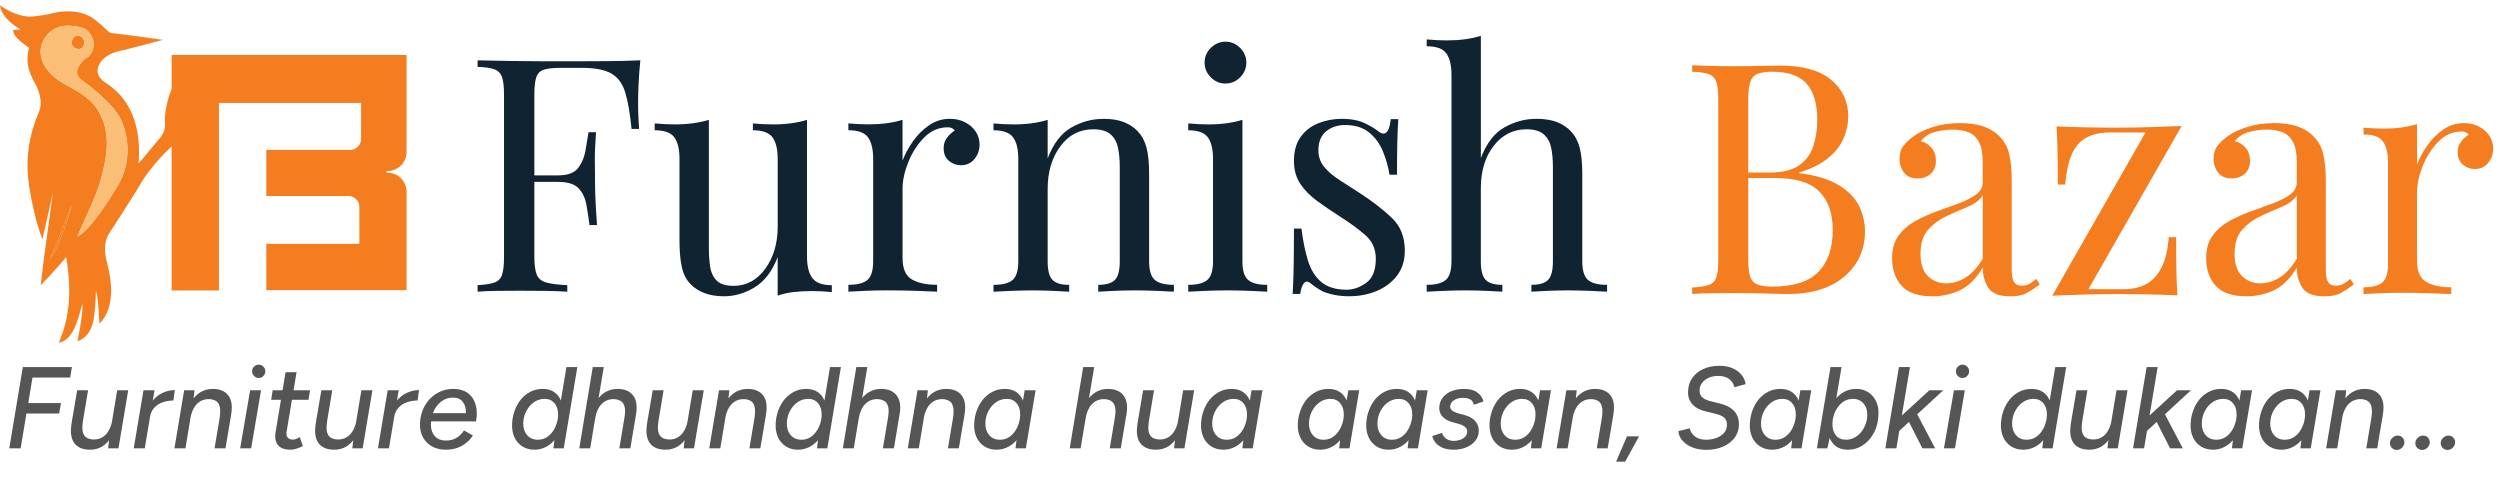 <svg width="237" height="46" viewBox="0 0 237 46" fill="none" xmlns="http://www.w3.org/2000/svg">
<g clip-path="url(#clip0_1255_91658)">
<path d="M60.706 5.718C60.624 6.504 60.568 7.262 60.536 7.995C60.505 8.728 60.49 9.292 60.49 9.683C60.49 10.179 60.5 10.643 60.521 11.076C60.541 11.51 60.561 11.893 60.583 12.223H59.872C59.727 10.777 59.532 9.636 59.284 8.799C59.037 7.963 58.605 7.359 57.986 6.988C57.368 6.615 56.41 6.431 55.111 6.431H53.163C52.461 6.431 51.931 6.487 51.569 6.602C51.208 6.715 50.966 6.954 50.843 7.315C50.719 7.677 50.657 8.239 50.657 9.002V24.37C50.657 25.113 50.735 25.672 50.888 26.043C51.044 26.415 51.346 26.663 51.801 26.786C52.254 26.911 52.914 26.993 53.779 27.035V27.655C53.244 27.614 52.563 27.589 51.738 27.577C50.914 27.567 50.079 27.561 49.234 27.561C48.389 27.561 47.678 27.567 46.977 27.577C46.276 27.587 45.71 27.614 45.277 27.655V27.035C45.977 26.993 46.509 26.911 46.869 26.786C47.229 26.663 47.472 26.414 47.595 26.043C47.719 25.67 47.781 25.113 47.781 24.37V9.002C47.781 8.239 47.719 7.675 47.595 7.315C47.472 6.954 47.229 6.705 46.869 6.571C46.507 6.438 45.977 6.36 45.277 6.339V5.72C46.288 5.74 47.369 5.762 48.523 5.781C49.677 5.801 50.765 5.811 51.786 5.811H54.244C55.192 5.811 56.27 5.806 57.474 5.796C58.681 5.786 59.757 5.76 60.705 5.718H60.706ZM55.913 16.625V17.244H49.729V16.625H55.913ZM56.501 12.534C56.418 13.711 56.383 14.61 56.393 15.229C56.403 15.849 56.408 16.418 56.408 16.934C56.408 17.451 56.418 18.018 56.439 18.639C56.459 19.259 56.511 20.158 56.594 21.334H55.883C55.8 20.674 55.702 20.029 55.589 19.398C55.476 18.768 55.227 18.252 54.847 17.849C54.465 17.446 53.822 17.244 52.914 17.244V16.625C53.822 16.625 54.455 16.387 54.815 15.912C55.175 15.438 55.406 14.879 55.511 14.239C55.614 13.599 55.707 13.03 55.79 12.534H56.501Z" fill="#102330"/>
<path d="M76.505 11.357V24.309C76.505 25.239 76.676 25.926 77.016 26.369C77.355 26.815 77.969 27.037 78.856 27.037V27.687C78.217 27.626 77.577 27.594 76.938 27.594C76.34 27.594 75.767 27.626 75.223 27.687C74.676 27.749 74.177 27.863 73.723 28.027V24.37C73.207 25.713 72.481 26.669 71.543 27.236C70.606 27.803 69.641 28.088 68.652 28.088C67.931 28.088 67.302 27.985 66.767 27.778C66.231 27.572 65.788 27.282 65.437 26.911C65.045 26.498 64.776 25.962 64.633 25.299C64.489 24.639 64.417 23.823 64.417 22.851V15.075C64.417 14.146 64.251 13.459 63.922 13.015C63.592 12.571 62.974 12.35 62.066 12.35V11.699C62.725 11.762 63.364 11.793 63.984 11.793C64.604 11.793 65.153 11.757 65.701 11.684C66.246 11.611 66.746 11.503 67.201 11.359V23.535C67.201 24.177 67.242 24.765 67.324 25.301C67.407 25.838 67.613 26.273 67.943 26.602C68.272 26.932 68.808 27.098 69.551 27.098C70.768 27.098 71.766 26.556 72.55 25.472C73.334 24.387 73.725 23.061 73.725 21.49V15.077C73.725 14.148 73.559 13.46 73.229 13.017C72.9 12.573 72.282 12.351 71.374 12.351V11.701C72.033 11.764 72.672 11.794 73.292 11.794C73.912 11.794 74.461 11.759 75.008 11.686C75.554 11.613 76.054 11.505 76.509 11.361L76.505 11.357Z" fill="#102330"/>
<path d="M90.048 11.264C90.604 11.264 91.094 11.378 91.516 11.605C91.939 11.832 92.268 12.126 92.506 12.487C92.743 12.849 92.861 13.257 92.861 13.711C92.861 14.227 92.701 14.683 92.381 15.074C92.062 15.466 91.634 15.663 91.097 15.663C90.665 15.663 90.283 15.524 89.953 15.245C89.624 14.965 89.458 14.568 89.458 14.051C89.458 13.658 89.566 13.323 89.783 13.044C89.999 12.764 90.242 12.543 90.509 12.377C90.365 12.17 90.148 12.067 89.86 12.067C88.995 12.067 88.242 12.392 87.603 13.042C86.964 13.692 86.464 14.473 86.103 15.38C85.741 16.289 85.562 17.126 85.562 17.889V24.458C85.562 25.471 85.856 26.146 86.442 26.488C87.03 26.828 87.829 26.999 88.838 26.999V27.65C88.363 27.629 87.694 27.604 86.828 27.572C85.963 27.541 85.045 27.526 84.075 27.526C83.374 27.526 82.678 27.541 81.989 27.572C81.298 27.602 80.777 27.629 80.427 27.65V26.999C81.272 26.999 81.875 26.845 82.235 26.536C82.595 26.226 82.776 25.638 82.776 24.77V15.072C82.776 14.143 82.61 13.455 82.281 13.012C81.951 12.568 81.333 12.346 80.426 12.346V11.696C81.085 11.759 81.723 11.789 82.343 11.789C82.963 11.789 83.513 11.754 84.06 11.681C84.606 11.608 85.106 11.5 85.56 11.356V15.229C85.787 14.63 86.111 14.026 86.534 13.418C86.956 12.808 87.466 12.297 88.064 11.884C88.662 11.471 89.321 11.264 90.043 11.264H90.048Z" fill="#102330"/>
<path d="M104.578 11.264C105.362 11.264 106.016 11.368 106.541 11.574C107.067 11.781 107.504 12.07 107.856 12.443C108.248 12.856 108.526 13.372 108.69 13.992C108.854 14.611 108.937 15.448 108.937 16.501V24.773C108.937 25.642 109.118 26.229 109.478 26.539C109.837 26.849 110.441 27.003 111.285 27.003V27.653C110.934 27.633 110.398 27.607 109.677 27.575C108.956 27.545 108.254 27.529 107.575 27.529C106.896 27.529 106.23 27.545 105.581 27.575C104.933 27.605 104.443 27.633 104.113 27.653V27.003C104.855 27.003 105.38 26.849 105.69 26.539C105.999 26.229 106.153 25.642 106.153 24.773V15.819C106.153 15.179 106.1 14.589 105.997 14.053C105.894 13.516 105.663 13.081 105.301 12.753C104.939 12.422 104.389 12.257 103.647 12.257C102.349 12.257 101.302 12.798 100.509 13.883C99.715 14.967 99.318 16.305 99.318 17.896V24.775C99.318 25.643 99.474 26.231 99.781 26.541C100.09 26.851 100.616 27.005 101.358 27.005V27.655C101.028 27.634 100.538 27.609 99.889 27.577C99.24 27.546 98.575 27.531 97.896 27.531C97.216 27.531 96.513 27.546 95.794 27.577C95.072 27.607 94.537 27.634 94.185 27.655V27.005C95.03 27.005 95.633 26.851 95.993 26.541C96.353 26.231 96.534 25.643 96.534 24.775V15.077C96.534 14.148 96.368 13.46 96.039 13.017C95.709 12.573 95.091 12.351 94.184 12.351V11.701C94.843 11.764 95.481 11.794 96.101 11.794C96.721 11.794 97.27 11.759 97.818 11.686C98.364 11.613 98.864 11.505 99.318 11.361V15.018C99.854 13.614 100.601 12.637 101.56 12.091C102.518 11.544 103.524 11.27 104.574 11.27L104.578 11.264Z" fill="#102330"/>
<path d="M117.781 11.357V24.773C117.781 25.642 117.962 26.229 118.321 26.539C118.681 26.849 119.285 27.003 120.131 27.003V27.653C119.78 27.633 119.249 27.607 118.538 27.575C117.826 27.545 117.11 27.529 116.389 27.529C115.667 27.529 114.976 27.545 114.255 27.575C113.533 27.605 112.998 27.633 112.646 27.653V27.003C113.491 27.003 114.094 26.849 114.454 26.539C114.814 26.229 114.995 25.642 114.995 24.773V15.075C114.995 14.146 114.829 13.459 114.5 13.015C114.17 12.571 113.552 12.35 112.645 12.35V11.7C113.303 11.762 113.942 11.793 114.562 11.793C115.182 11.793 115.731 11.757 116.279 11.684C116.825 11.611 117.325 11.503 117.779 11.359L117.781 11.357ZM116.174 3.952C116.71 3.952 117.174 4.149 117.565 4.541C117.957 4.934 118.153 5.4 118.153 5.935C118.153 6.47 117.957 6.937 117.565 7.33C117.173 7.723 116.71 7.919 116.174 7.919C115.638 7.919 115.174 7.723 114.784 7.33C114.392 6.937 114.196 6.473 114.196 5.935C114.196 5.396 114.392 4.934 114.784 4.541C115.176 4.15 115.638 3.952 116.174 3.952Z" fill="#102330"/>
<path d="M127.242 11.264C128.066 11.264 128.767 11.4 129.345 11.667C129.921 11.937 130.344 12.184 130.612 12.411C131.292 12.968 131.704 12.597 131.849 11.295H132.56C132.518 11.874 132.488 12.56 132.468 13.355C132.447 14.151 132.437 15.219 132.437 16.562H131.726C131.602 15.798 131.391 15.053 131.092 14.331C130.793 13.607 130.356 13.013 129.778 12.549C129.2 12.085 128.448 11.852 127.52 11.852C126.799 11.852 126.196 12.053 125.711 12.456C125.226 12.859 124.984 13.454 124.984 14.237C124.984 14.857 125.17 15.389 125.54 15.832C125.912 16.277 126.395 16.689 126.993 17.072C127.591 17.454 128.24 17.872 128.941 18.326C130.116 19.091 131.116 19.865 131.94 20.649C132.765 21.434 133.177 22.467 133.177 23.747C133.177 24.697 132.93 25.493 132.435 26.133C131.94 26.773 131.297 27.259 130.503 27.589C129.708 27.919 128.838 28.085 127.89 28.085C127.438 28.085 127.01 28.047 126.608 27.976C126.206 27.904 125.819 27.795 125.449 27.651C125.243 27.548 125.032 27.424 124.815 27.279C124.599 27.135 124.388 26.979 124.182 26.815C123.976 26.649 123.79 26.656 123.626 26.83C123.46 27.006 123.337 27.352 123.254 27.868H122.543C122.584 27.208 122.616 26.402 122.636 25.452C122.656 24.502 122.666 23.243 122.666 21.672H123.378C123.521 22.828 123.727 23.84 123.996 24.707C124.265 25.576 124.687 26.251 125.263 26.737C125.841 27.223 126.644 27.465 127.674 27.465C128.293 27.465 128.906 27.248 129.514 26.815C130.122 26.381 130.427 25.616 130.427 24.523C130.427 23.613 130.097 22.87 129.436 22.291C128.776 21.714 127.941 21.104 126.932 20.464C126.191 19.989 125.495 19.515 124.846 19.039C124.197 18.565 123.672 18.026 123.269 17.427C122.867 16.828 122.666 16.107 122.666 15.258C122.666 14.329 122.878 13.57 123.3 12.981C123.722 12.392 124.285 11.959 124.986 11.681C125.686 11.402 126.439 11.263 127.243 11.263L127.242 11.264Z" fill="#102330"/>
<path d="M140.385 3.395V14.982C140.92 13.579 141.669 12.607 142.627 12.07C143.585 11.534 144.59 11.264 145.641 11.264C146.425 11.264 147.079 11.368 147.604 11.574C148.13 11.781 148.567 12.07 148.917 12.443C149.309 12.856 149.588 13.372 149.753 13.992C149.917 14.611 150 15.448 150 16.501V24.773C150 25.642 150.181 26.229 150.541 26.539C150.901 26.849 151.504 27.003 152.35 27.003V27.653C151.999 27.633 151.465 27.607 150.742 27.575C150.02 27.545 149.319 27.529 148.64 27.529C147.961 27.529 147.295 27.545 146.644 27.575C145.996 27.605 145.506 27.633 145.176 27.653V27.003C145.918 27.003 146.443 26.849 146.753 26.539C147.062 26.229 147.216 25.642 147.216 24.773V15.819C147.216 15.179 147.165 14.589 147.062 14.053C146.959 13.516 146.727 13.081 146.367 12.752C146.006 12.422 145.453 12.257 144.712 12.257C143.455 12.257 142.417 12.778 141.604 13.821C140.79 14.864 140.383 16.213 140.383 17.864V24.773C140.383 25.642 140.537 26.229 140.848 26.539C141.157 26.849 141.682 27.003 142.424 27.003V27.653C142.094 27.633 141.604 27.607 140.956 27.575C140.305 27.545 139.641 27.529 138.96 27.529C138.279 27.529 137.58 27.545 136.858 27.575C136.137 27.605 135.601 27.633 135.25 27.653V27.003C136.095 27.003 136.698 26.849 137.06 26.539C137.419 26.229 137.6 25.642 137.6 24.773V7.113C137.6 6.184 137.436 5.496 137.105 5.053C136.776 4.609 136.157 4.387 135.25 4.387V3.737C135.909 3.8 136.548 3.83 137.166 3.83C137.784 3.83 138.337 3.795 138.883 3.722C139.428 3.649 139.928 3.541 140.381 3.397L140.385 3.395Z" fill="#102330"/>
<path d="M160.416 6.187C160.843 6.207 161.404 6.228 162.097 6.248C162.79 6.268 163.472 6.278 164.145 6.278C165.103 6.278 166.02 6.268 166.895 6.248C167.772 6.228 168.394 6.217 168.761 6.217C170.901 6.217 172.51 6.668 173.591 7.565C174.671 8.464 175.211 9.617 175.211 11.026C175.211 11.74 175.063 12.439 174.767 13.123C174.471 13.807 173.981 14.43 173.299 14.992C172.616 15.555 171.704 16.008 170.563 16.355V16.416C172.173 16.621 173.431 17.004 174.338 17.566C175.245 18.128 175.882 18.787 176.249 19.542C176.615 20.297 176.8 21.094 176.8 21.93C176.8 23.666 176.152 25.091 174.858 26.204C173.564 27.316 171.765 27.873 169.463 27.873C169.014 27.873 168.342 27.858 167.446 27.827C166.549 27.797 165.469 27.782 164.205 27.782C163.492 27.782 162.788 27.787 162.095 27.797C161.402 27.807 160.842 27.832 160.414 27.873V27.26C161.107 27.22 161.632 27.138 161.989 27.015C162.345 26.893 162.585 26.647 162.707 26.28C162.83 25.913 162.891 25.361 162.891 24.626V9.433C162.891 8.677 162.83 8.12 162.707 7.763C162.585 7.406 162.345 7.161 161.989 7.028C161.632 6.896 161.107 6.82 160.414 6.8V6.187H160.416ZM167.999 6.798C167.061 6.798 166.449 6.971 166.164 7.318C165.878 7.665 165.736 8.369 165.736 9.433V24.626C165.736 25.689 165.883 26.378 166.181 26.693C166.475 27.01 167.091 27.169 168.029 27.169C170.026 27.169 171.477 26.705 172.385 25.775C173.29 24.846 173.745 23.524 173.745 21.809C173.745 20.236 173.322 19.02 172.476 18.163C171.629 17.305 170.239 16.877 168.303 16.877H165.153V16.357H167.782C168.985 16.357 169.911 16.127 170.565 15.668C171.217 15.209 171.665 14.596 171.91 13.829C172.155 13.064 172.277 12.241 172.277 11.364C172.277 9.854 171.944 8.715 171.283 7.948C170.621 7.183 169.526 6.8 167.997 6.8L167.999 6.798Z" fill="#F47D20"/>
<path d="M183.163 28.088C181.838 28.088 180.875 27.756 180.273 27.093C179.672 26.429 179.371 25.545 179.371 24.443C179.371 23.585 179.581 22.875 179.998 22.315C180.415 21.753 180.951 21.294 181.603 20.937C182.255 20.579 182.943 20.273 183.666 20.017C184.389 19.762 185.077 19.513 185.729 19.267C186.381 19.022 186.917 18.748 187.334 18.441C187.751 18.135 187.961 17.747 187.961 17.278V15.379C187.961 14.522 187.834 13.868 187.579 13.418C187.324 12.969 186.983 12.668 186.555 12.514C186.128 12.36 185.648 12.284 185.117 12.284C184.587 12.284 184.063 12.355 183.482 12.499C182.901 12.641 182.438 12.939 182.091 13.387C182.478 13.469 182.814 13.674 183.1 14C183.386 14.327 183.527 14.745 183.527 15.257C183.527 15.768 183.364 16.171 183.039 16.467C182.713 16.763 182.294 16.912 181.785 16.912C181.194 16.912 180.762 16.723 180.486 16.345C180.211 15.968 180.074 15.544 180.074 15.074C180.074 14.542 180.206 14.114 180.471 13.787C180.736 13.46 181.072 13.154 181.48 12.868C181.948 12.541 182.554 12.26 183.299 12.025C184.043 11.791 184.884 11.672 185.82 11.672C186.657 11.672 187.37 11.769 187.961 11.964C188.552 12.158 189.041 12.438 189.429 12.807C189.96 13.296 190.306 13.894 190.468 14.598C190.632 15.302 190.713 16.145 190.713 17.126V25.642C190.713 26.133 190.784 26.495 190.928 26.729C191.07 26.964 191.315 27.081 191.661 27.081C191.947 27.081 192.197 27.02 192.41 26.896C192.624 26.774 192.832 26.62 193.036 26.437L193.373 26.959C192.945 27.286 192.536 27.556 192.149 27.771C191.762 27.985 191.242 28.093 190.59 28.093C189.53 28.093 188.828 27.817 188.481 27.267C188.135 26.715 187.961 26.082 187.961 25.367C187.309 26.449 186.57 27.176 185.744 27.543C184.92 27.91 184.058 28.095 183.161 28.095L183.163 28.088ZM184.507 26.862C185.119 26.862 185.72 26.685 186.312 26.326C186.903 25.968 187.452 25.371 187.963 24.535V18.531C187.657 18.981 187.184 19.338 186.542 19.603C185.9 19.869 185.237 20.16 184.555 20.476C183.872 20.793 183.286 21.221 182.798 21.763C182.308 22.303 182.064 23.075 182.064 24.076C182.064 25.015 182.297 25.715 182.767 26.173C183.237 26.632 183.816 26.862 184.511 26.862H184.507Z" fill="#F47D20"/>
<path d="M206.82 11.945L197.985 27.414H201.347C202.162 27.414 202.871 27.25 203.471 26.925C204.073 26.598 204.556 26.073 204.922 25.347C205.289 24.622 205.514 23.668 205.595 22.484H206.298C206.298 23.791 206.308 24.893 206.328 25.792C206.348 26.691 206.379 27.426 206.419 27.998C205.522 27.958 204.59 27.927 203.621 27.907C202.653 27.887 201.69 27.877 200.734 27.877C199.715 27.877 198.674 27.892 197.615 27.922C196.556 27.953 195.537 27.988 194.559 28.029L203.393 12.56H200.031C199.134 12.56 198.385 12.724 197.784 13.051C197.182 13.377 196.725 13.904 196.409 14.629C196.093 15.353 195.883 16.308 195.782 17.493H195.079C195.079 16.166 195.069 15.059 195.049 14.17C195.027 13.281 194.996 12.551 194.957 11.979C195.854 12.021 196.785 12.052 197.754 12.07C198.722 12.091 199.685 12.101 200.643 12.101C201.662 12.101 202.701 12.086 203.76 12.055C204.819 12.025 205.838 11.989 206.816 11.947L206.82 11.945Z" fill="#F47D20"/>
<path d="M212.936 28.088C211.611 28.088 210.648 27.756 210.047 27.093C209.445 26.429 209.145 25.545 209.145 24.443C209.145 23.585 209.354 22.875 209.771 22.315C210.189 21.753 210.724 21.294 211.376 20.937C212.029 20.579 212.716 20.273 213.439 20.017C214.163 19.762 214.85 19.513 215.502 19.267C216.155 19.022 216.69 18.748 217.107 18.441C217.525 18.135 217.734 17.747 217.734 17.278V15.379C217.734 14.522 217.608 13.868 217.352 13.418C217.097 12.969 216.756 12.668 216.329 12.514C215.901 12.36 215.421 12.284 214.891 12.284C214.36 12.284 213.836 12.355 213.255 12.499C212.674 12.641 212.211 12.939 211.865 13.387C212.252 13.469 212.588 13.674 212.873 14C213.159 14.327 213.301 14.745 213.301 15.257C213.301 15.768 213.137 16.171 212.813 16.467C212.487 16.763 212.067 16.912 211.559 16.912C210.968 16.912 210.535 16.723 210.26 16.345C209.984 15.968 209.847 15.544 209.847 15.074C209.847 14.542 209.979 14.114 210.244 13.787C210.51 13.46 210.846 13.154 211.253 12.868C211.721 12.541 212.328 12.26 213.073 12.025C213.816 11.791 214.658 11.672 215.594 11.672C216.43 11.672 217.143 11.769 217.734 11.964C218.326 12.158 218.814 12.438 219.203 12.807C219.733 13.296 220.079 13.894 220.242 14.598C220.406 15.302 220.487 16.145 220.487 17.126V25.642C220.487 26.133 220.558 26.495 220.701 26.729C220.843 26.964 221.088 27.081 221.434 27.081C221.72 27.081 221.97 27.02 222.183 26.896C222.398 26.774 222.605 26.62 222.81 26.437L223.146 26.959C222.719 27.286 222.31 27.556 221.923 27.771C221.536 27.985 221.015 28.093 220.363 28.093C219.304 28.093 218.601 27.817 218.255 27.267C217.908 26.715 217.734 26.082 217.734 25.367C217.082 26.449 216.344 27.176 215.518 27.543C214.693 27.91 213.831 28.095 212.934 28.095L212.936 28.088ZM214.281 26.862C214.892 26.862 215.494 26.685 216.085 26.326C216.677 25.968 217.226 25.371 217.736 24.535V18.531C217.43 18.981 216.957 19.338 216.315 19.603C215.673 19.869 215.011 20.16 214.328 20.476C213.646 20.793 213.059 21.221 212.571 21.763C212.081 22.303 211.838 23.075 211.838 24.076C211.838 25.015 212.071 25.715 212.541 26.173C213.01 26.632 213.59 26.862 214.284 26.862H214.281Z" fill="#F47D20"/>
<path d="M233.57 11.669C234.121 11.669 234.604 11.781 235.023 12.006C235.44 12.231 235.766 12.521 236.001 12.88C236.236 13.237 236.352 13.641 236.352 14.09C236.352 14.6 236.194 15.05 235.878 15.438C235.562 15.825 235.139 16.02 234.609 16.02C234.181 16.02 233.803 15.881 233.478 15.607C233.152 15.331 232.989 14.938 232.989 14.427C232.989 14.039 233.097 13.707 233.31 13.431C233.524 13.155 233.762 12.937 234.028 12.773C233.884 12.57 233.669 12.466 233.386 12.466C232.529 12.466 231.786 12.788 231.154 13.431C230.522 14.075 230.027 14.845 229.672 15.744C229.315 16.643 229.136 17.469 229.136 18.226V24.721C229.136 25.721 229.427 26.39 230.008 26.727C230.589 27.064 231.378 27.233 232.377 27.233V27.877C231.907 27.856 231.247 27.831 230.39 27.8C229.535 27.77 228.628 27.755 227.67 27.755C226.977 27.755 226.289 27.77 225.607 27.8C224.924 27.831 224.409 27.856 224.062 27.877V27.233C224.897 27.233 225.494 27.081 225.85 26.774C226.207 26.468 226.386 25.887 226.386 25.029V15.441C226.386 14.522 226.222 13.843 225.897 13.404C225.571 12.966 224.96 12.746 224.062 12.746V12.102C224.715 12.163 225.347 12.194 225.957 12.194C226.566 12.194 227.114 12.158 227.653 12.087C228.192 12.016 228.687 11.909 229.135 11.766V15.595C229.359 15.003 229.68 14.405 230.098 13.804C230.515 13.201 231.02 12.697 231.611 12.287C232.203 11.879 232.855 11.674 233.568 11.674L233.57 11.669Z" fill="#F47D20"/>
<path d="M16.27 27.536V5.217H38.543V14.415C38.543 15.405 37.737 16.21 36.744 16.21H36.642V16.376H36.744C37.737 16.376 38.543 17.18 38.543 18.17V27.502H25.246V23.116H34.069V19.616C34.069 19.046 33.606 18.583 33.033 18.583H25.246V14.21H33.196C33.768 14.21 34.231 13.748 34.231 13.177V9.758H20.755V27.534H16.271L16.27 27.536Z" fill="#F47D20"/>
<path d="M7.985 3.966C7.909 3.536 7.62 3.395 7.339 3.383C6.748 3.459 6.802 4.137 6.802 4.137C6.866 4.492 7.135 4.653 7.48 4.643C7.856 4.653 7.995 4.245 7.985 3.964V3.966Z" fill="#F47D20"/>
<path d="M16.401 8.051C16.372 8.186 16.331 8.322 16.257 8.505C15.938 9.165 15.556 10.741 15.64 11.657C15.725 12.573 15.088 13.169 15.088 13.169C15.088 13.169 14.216 14.212 13.133 15.512C13.559 10.252 10.931 8.511 10.146 7.927C8.879 7.216 9.318 6.302 9.318 6.302C9.808 4.956 11.768 4.744 11.768 4.744L15.451 3.779C15.451 3.779 10.991 3.153 10.72 3.153C10.45 3.153 10.306 3.026 10.306 3.026C10.306 3.026 9.825 2.493 8.887 1.782C7.367 0.69 5.331 1.181 5.331 1.181C5.331 1.181 4.384 1.426 3.295 1.545C1.681 1.795 0 0.5 0 0.5C0.144 1.834 1.928 2.775 1.928 2.775C1.928 2.775 1.593 2.84 1.242 2.84C1.227 3.366 1.784 3.83 2.756 4.548C2.278 6.194 3.043 7.408 3.474 8.175C4.254 10.044 3.665 10.538 3.377 11.401C2.565 13.67 2.468 15.554 2.756 17.615C3.345 21.224 4.014 22.63 4.014 22.63L4.011 22.733L5.023 18.238L4.134 24.702L3.861 27.047C3.959 26.945 5.31 25.538 6.277 24.37C7.057 28.955 6.054 31.286 5.576 32.5C7.074 32.212 7.473 29.881 7.84 28.714C7.808 30.072 7.569 31.19 7.346 32.356C8.989 31.733 8.989 29.944 9.1 27.565C9.387 28.57 9.34 30.264 9.451 30.68C10.982 29.019 10.584 26.574 10.12 24.787C9.627 22.982 10.391 22.056 10.391 22.056C10.391 22.056 11.937 19.692 13.133 17.759C14.329 15.571 16.353 13.814 16.353 13.814L16.404 8.063V8.053L16.401 8.051ZM4.758 24.517C4.758 24.517 6.199 21.126 6.785 19.381C6.5 20.842 5.412 23.813 4.758 24.517ZM11.383 17.202C10.599 18.602 8.674 21.714 7.319 22.447C8.029 20.799 8.985 18.871 9.49 17.266C9.941 15.575 10.469 13.636 9.845 11.643C9.448 10.631 9.071 9.446 6.299 8.078C5.396 7.529 5.01 7.313 4.386 6.473C4.386 6.473 2.979 4.717 4.731 3.026C5.3 2.606 5.881 2.337 6.892 2.466C7.762 2.574 8.439 2.638 8.836 3.834C8.891 4.264 8.977 5.061 8.095 5.557C7.686 5.88 6.816 6.807 7.654 7.528C8.482 8.13 10.717 9.79 11.501 11.405C11.834 12.094 12.694 14.679 11.383 17.198V17.202Z" fill="#F47D20"/>
<path d="M7.654 7.529C6.816 6.808 7.686 5.882 8.095 5.559C8.977 5.063 8.891 4.267 8.837 3.835C8.44 2.64 7.762 2.576 6.892 2.467C5.881 2.339 5.302 2.608 4.731 3.028C2.979 4.719 4.386 6.475 4.386 6.475C5.01 7.314 5.397 7.529 6.299 8.08C9.071 9.448 9.448 10.633 9.845 11.645C10.469 13.638 9.942 15.576 9.49 17.268C8.985 18.873 8.029 20.801 7.319 22.448C8.674 21.715 10.597 18.604 11.383 17.203C12.694 14.682 11.834 12.099 11.501 11.41C10.717 9.795 8.48 8.136 7.654 7.533V7.529ZM6.804 4.137C6.804 4.137 6.75 3.458 7.341 3.383C7.62 3.393 7.911 3.534 7.987 3.966C7.997 4.245 7.858 4.655 7.482 4.645C7.137 4.655 6.868 4.494 6.804 4.138V4.137Z" fill="#FABE77"/>
<path d="M6.785 19.381C6.199 21.126 4.758 24.517 4.758 24.517C5.412 23.811 6.5 20.84 6.785 19.381Z" fill="#F47D20"/>
<path d="M0.878 42.5L2.165 34.8H6.818L6.653 35.79H3.078L2.682 38.21H5.784L5.608 39.2H2.506L1.956 42.5H0.878ZM10.252 42.5L10.362 41.488L11.11 37H12.155L11.231 42.5H10.252ZM6.798 40.036L7.315 37H8.349L7.876 39.827L6.798 40.036ZM7.876 39.827C7.795 40.326 7.788 40.707 7.854 40.971C7.927 41.228 8.056 41.407 8.239 41.51C8.422 41.605 8.639 41.657 8.888 41.664C9.35 41.664 9.731 41.506 10.032 41.191C10.34 40.868 10.545 40.417 10.648 39.838L11.088 39.871C10.993 40.458 10.824 40.956 10.582 41.367C10.347 41.778 10.058 42.093 9.713 42.313C9.368 42.526 8.972 42.632 8.525 42.632C7.858 42.632 7.366 42.427 7.051 42.016C6.736 41.598 6.648 40.971 6.787 40.135L6.831 39.827H7.876ZM12.678 42.5L13.602 37H14.647L13.723 42.5H12.678ZM13.811 39.541C13.914 38.947 14.108 38.463 14.394 38.089C14.68 37.708 15.014 37.429 15.395 37.253C15.784 37.07 16.176 36.978 16.572 36.978L16.44 37.968C16.117 37.968 15.795 38.019 15.472 38.122C15.157 38.217 14.885 38.382 14.658 38.617C14.431 38.844 14.284 39.149 14.218 39.53L13.811 39.541ZM16.535 42.5L17.459 37H18.438L18.328 38.012L17.579 42.5H16.535ZM20.34 42.5L20.814 39.673L21.869 39.574L21.375 42.5H20.34ZM20.814 39.673C20.894 39.174 20.898 38.797 20.825 38.54C20.759 38.276 20.634 38.096 20.451 38.001C20.274 37.898 20.058 37.843 19.802 37.836C19.34 37.836 18.954 37.997 18.646 38.32C18.346 38.635 18.144 39.083 18.041 39.662L17.602 39.629C17.704 39.042 17.873 38.544 18.108 38.133C18.342 37.722 18.632 37.411 18.977 37.198C19.328 36.978 19.724 36.868 20.165 36.868C20.839 36.868 21.334 37.077 21.649 37.495C21.965 37.906 22.049 38.529 21.902 39.365L21.858 39.673H20.814ZM22.767 42.5L23.712 37H24.747L23.811 42.5H22.767ZM24.526 35.834C24.358 35.834 24.211 35.772 24.087 35.647C23.962 35.515 23.899 35.365 23.899 35.196C23.899 35.02 23.962 34.873 24.087 34.756C24.211 34.631 24.358 34.569 24.526 34.569C24.703 34.569 24.849 34.631 24.966 34.756C25.091 34.873 25.154 35.02 25.154 35.196C25.154 35.365 25.091 35.515 24.966 35.647C24.849 35.772 24.703 35.834 24.526 35.834ZM27.543 42.632C26.993 42.632 26.597 42.489 26.355 42.203C26.113 41.91 26.036 41.503 26.124 40.982L27.07 35.284H28.115L27.18 40.861C27.128 41.125 27.154 41.327 27.257 41.466C27.367 41.605 27.543 41.675 27.785 41.675C27.866 41.675 27.953 41.657 28.049 41.62C28.151 41.583 28.276 41.525 28.423 41.444L28.709 42.28C28.474 42.405 28.262 42.493 28.071 42.544C27.887 42.603 27.712 42.632 27.543 42.632ZM25.706 37.902L25.849 37H29.391L29.248 37.902H25.706ZM33.401 42.5L33.511 41.488L34.26 37H35.304L34.38 42.5H33.401ZM29.948 40.036L30.465 37H31.498L31.026 39.827L29.948 40.036ZM31.026 39.827C30.945 40.326 30.938 40.707 31.003 40.971C31.077 41.228 31.205 41.407 31.389 41.51C31.572 41.605 31.788 41.657 32.038 41.664C32.499 41.664 32.881 41.506 33.181 41.191C33.489 40.868 33.695 40.417 33.797 39.838L34.237 39.871C34.142 40.458 33.974 40.956 33.731 41.367C33.497 41.778 33.207 42.093 32.862 42.313C32.518 42.526 32.122 42.632 31.674 42.632C31.007 42.632 30.516 42.427 30.201 42.016C29.885 41.598 29.797 40.971 29.936 40.135L29.98 39.827H31.026ZM35.828 42.5L36.752 37H37.797L36.873 42.5H35.828ZM36.961 39.541C37.063 38.947 37.258 38.463 37.544 38.089C37.83 37.708 38.163 37.429 38.544 37.253C38.933 37.07 39.325 36.978 39.721 36.978L39.59 37.968C39.267 37.968 38.944 38.019 38.621 38.122C38.306 38.217 38.035 38.382 37.807 38.617C37.58 38.844 37.434 39.149 37.367 39.53L36.961 39.541ZM42.192 42.632C41.642 42.617 41.176 42.482 40.795 42.225C40.414 41.968 40.139 41.62 39.97 41.18C39.801 40.733 39.765 40.223 39.86 39.651C39.955 39.086 40.153 38.595 40.454 38.177C40.755 37.752 41.129 37.425 41.576 37.198C42.031 36.963 42.522 36.853 43.05 36.868C43.585 36.883 44.025 37.018 44.37 37.275C44.715 37.532 44.953 37.887 45.085 38.342C45.224 38.797 45.239 39.332 45.129 39.948H40.872C40.828 40.315 40.857 40.634 40.96 40.905C41.063 41.176 41.224 41.389 41.444 41.543C41.671 41.69 41.943 41.763 42.258 41.763C42.639 41.77 42.977 41.686 43.27 41.51C43.571 41.327 43.809 41.092 43.985 40.806L44.832 41.279C44.641 41.58 44.407 41.833 44.128 42.038C43.857 42.243 43.556 42.397 43.226 42.5C42.896 42.595 42.551 42.639 42.192 42.632ZM41.037 39.167H44.172C44.179 38.727 44.084 38.375 43.886 38.111C43.695 37.84 43.384 37.7 42.951 37.693C42.518 37.686 42.133 37.818 41.796 38.089C41.459 38.36 41.206 38.72 41.037 39.167ZM52.465 42.5L52.586 41.477L53.697 34.8H54.731L53.444 42.5H52.465ZM50.672 42.632C50.225 42.632 49.836 42.526 49.506 42.313C49.176 42.1 48.927 41.807 48.758 41.433C48.59 41.052 48.52 40.615 48.549 40.124C48.571 39.691 48.656 39.281 48.802 38.892C48.949 38.496 49.147 38.148 49.396 37.847C49.653 37.546 49.954 37.308 50.298 37.132C50.643 36.956 51.024 36.868 51.442 36.868C51.897 36.868 52.271 36.974 52.564 37.187C52.858 37.392 53.07 37.682 53.202 38.056C53.342 38.423 53.397 38.855 53.367 39.354C53.345 39.889 53.257 40.362 53.103 40.773C52.949 41.184 52.744 41.528 52.487 41.807C52.238 42.078 51.956 42.284 51.64 42.423C51.332 42.562 51.01 42.632 50.672 42.632ZM50.98 41.686C51.274 41.686 51.538 41.62 51.772 41.488C52.007 41.349 52.205 41.169 52.366 40.949C52.535 40.722 52.663 40.472 52.751 40.201C52.847 39.922 52.898 39.64 52.905 39.354C52.92 38.892 52.81 38.522 52.575 38.243C52.348 37.957 52.036 37.814 51.64 37.814C51.34 37.814 51.065 37.88 50.815 38.012C50.573 38.144 50.361 38.32 50.177 38.54C50.001 38.76 49.862 39.006 49.759 39.277C49.664 39.548 49.613 39.831 49.605 40.124C49.598 40.579 49.719 40.953 49.968 41.246C50.218 41.539 50.555 41.686 50.98 41.686ZM54.917 42.5L56.193 34.8H57.238L55.951 42.5H54.917ZM58.712 42.5L59.185 39.673L60.263 39.464L59.757 42.5H58.712ZM59.185 39.673C59.273 39.174 59.28 38.797 59.207 38.54C59.133 38.276 59.005 38.096 58.822 38.001C58.646 37.898 58.429 37.843 58.173 37.836C57.711 37.836 57.326 37.997 57.018 38.32C56.717 38.635 56.519 39.083 56.424 39.662L55.973 39.629C56.075 39.042 56.244 38.544 56.479 38.133C56.713 37.722 57.003 37.411 57.348 37.198C57.7 36.978 58.096 36.868 58.536 36.868C59.21 36.868 59.705 37.077 60.021 37.495C60.343 37.906 60.431 38.529 60.285 39.365L60.23 39.673H59.185ZM64.812 42.5L64.922 41.488L65.67 37H66.715L65.791 42.5H64.812ZM61.358 40.036L61.875 37H62.909L62.436 39.827L61.358 40.036ZM62.436 39.827C62.355 40.326 62.348 40.707 62.414 40.971C62.487 41.228 62.615 41.407 62.799 41.51C62.982 41.605 63.198 41.657 63.448 41.664C63.91 41.664 64.291 41.506 64.592 41.191C64.9 40.868 65.105 40.417 65.208 39.838L65.648 39.871C65.552 40.458 65.384 40.956 65.142 41.367C64.907 41.778 64.617 42.093 64.273 42.313C63.928 42.526 63.532 42.632 63.085 42.632C62.417 42.632 61.926 42.427 61.611 42.016C61.295 41.598 61.207 40.971 61.347 40.135L61.391 39.827H62.436ZM67.238 42.5L68.162 37H69.141L69.031 38.012L68.283 42.5H67.238ZM71.044 42.5L71.517 39.673L72.573 39.574L72.078 42.5H71.044ZM71.517 39.673C71.597 39.174 71.601 38.797 71.528 38.54C71.462 38.276 71.337 38.096 71.154 38.001C70.978 37.898 70.761 37.843 70.505 37.836C70.043 37.836 69.658 37.997 69.35 38.32C69.049 38.635 68.847 39.083 68.745 39.662L68.305 39.629C68.407 39.042 68.576 38.544 68.811 38.133C69.045 37.722 69.335 37.411 69.68 37.198C70.032 36.978 70.428 36.868 70.868 36.868C71.542 36.868 72.037 37.077 72.353 37.495C72.668 37.906 72.752 38.529 72.606 39.365L72.562 39.673H71.517ZM77.452 42.5L77.573 41.477L78.684 34.8H79.718L78.431 42.5H77.452ZM75.659 42.632C75.211 42.632 74.823 42.526 74.493 42.313C74.163 42.1 73.913 41.807 73.745 41.433C73.576 41.052 73.506 40.615 73.536 40.124C73.558 39.691 73.642 39.281 73.789 38.892C73.935 38.496 74.133 38.148 74.383 37.847C74.639 37.546 74.94 37.308 75.285 37.132C75.629 36.956 76.011 36.868 76.429 36.868C76.883 36.868 77.257 36.974 77.551 37.187C77.844 37.392 78.057 37.682 78.189 38.056C78.328 38.423 78.383 38.855 78.354 39.354C78.332 39.889 78.244 40.362 78.09 40.773C77.936 41.184 77.73 41.528 77.474 41.807C77.224 42.078 76.942 42.284 76.627 42.423C76.319 42.562 75.996 42.632 75.659 42.632ZM75.967 41.686C76.26 41.686 76.524 41.62 76.759 41.488C76.993 41.349 77.191 41.169 77.353 40.949C77.521 40.722 77.65 40.472 77.738 40.201C77.833 39.922 77.884 39.64 77.892 39.354C77.906 38.892 77.796 38.522 77.562 38.243C77.334 37.957 77.023 37.814 76.627 37.814C76.326 37.814 76.051 37.88 75.802 38.012C75.56 38.144 75.347 38.32 75.164 38.54C74.988 38.76 74.848 39.006 74.746 39.277C74.65 39.548 74.599 39.831 74.592 40.124C74.584 40.579 74.705 40.953 74.955 41.246C75.204 41.539 75.541 41.686 75.967 41.686ZM79.903 42.5L81.179 34.8H82.224L80.937 42.5H79.903ZM83.698 42.5L84.171 39.673L85.249 39.464L84.743 42.5H83.698ZM84.171 39.673C84.259 39.174 84.266 38.797 84.193 38.54C84.12 38.276 83.991 38.096 83.808 38.001C83.632 37.898 83.416 37.843 83.159 37.836C82.697 37.836 82.312 37.997 82.004 38.32C81.703 38.635 81.505 39.083 81.41 39.662L80.959 39.629C81.062 39.042 81.23 38.544 81.465 38.133C81.7 37.722 81.989 37.411 82.334 37.198C82.686 36.978 83.082 36.868 83.522 36.868C84.197 36.868 84.692 37.077 85.007 37.495C85.33 37.906 85.418 38.529 85.271 39.365L85.216 39.673H84.171ZM86.058 42.5L86.982 37H87.961L87.851 38.012L87.103 42.5H86.058ZM89.864 42.5L90.337 39.673L91.393 39.574L90.898 42.5H89.864ZM90.337 39.673C90.418 39.174 90.421 38.797 90.348 38.54C90.282 38.276 90.157 38.096 89.974 38.001C89.798 37.898 89.582 37.843 89.325 37.836C88.863 37.836 88.478 37.997 88.17 38.32C87.869 38.635 87.668 39.083 87.565 39.662L87.125 39.629C87.228 39.042 87.396 38.544 87.631 38.133C87.866 37.722 88.155 37.411 88.5 37.198C88.852 36.978 89.248 36.868 89.688 36.868C90.363 36.868 90.858 37.077 91.173 37.495C91.488 37.906 91.573 38.529 91.426 39.365L91.382 39.673H90.337ZM96.272 42.5L96.393 41.477L97.141 37H98.175L97.251 42.5H96.272ZM94.479 42.632C94.032 42.632 93.643 42.526 93.313 42.313C92.983 42.1 92.734 41.807 92.565 41.433C92.396 41.052 92.327 40.615 92.356 40.124C92.378 39.691 92.462 39.281 92.609 38.892C92.756 38.496 92.954 38.148 93.203 37.847C93.46 37.546 93.76 37.308 94.105 37.132C94.45 36.956 94.831 36.868 95.249 36.868C95.704 36.868 96.078 36.974 96.371 37.187C96.664 37.392 96.877 37.682 97.009 38.056C97.148 38.423 97.203 38.855 97.174 39.354C97.152 39.889 97.064 40.362 96.91 40.773C96.756 41.184 96.551 41.528 96.294 41.807C96.045 42.078 95.762 42.284 95.447 42.423C95.139 42.562 94.816 42.632 94.479 42.632ZM94.787 41.686C95.08 41.686 95.344 41.62 95.579 41.488C95.814 41.349 96.012 41.169 96.173 40.949C96.342 40.722 96.47 40.472 96.558 40.201C96.653 39.922 96.705 39.64 96.712 39.354C96.727 38.892 96.617 38.522 96.382 38.243C96.155 37.957 95.843 37.814 95.447 37.814C95.146 37.814 94.871 37.88 94.622 38.012C94.38 38.144 94.167 38.32 93.984 38.54C93.808 38.76 93.669 39.006 93.566 39.277C93.471 39.548 93.419 39.831 93.412 40.124C93.405 40.579 93.526 40.953 93.775 41.246C94.024 41.539 94.362 41.686 94.787 41.686ZM101.409 42.5L102.685 34.8H103.73L102.443 42.5H101.409ZM105.204 42.5L105.677 39.673L106.755 39.464L106.249 42.5H105.204ZM105.677 39.673C105.765 39.174 105.772 38.797 105.699 38.54C105.625 38.276 105.497 38.096 105.314 38.001C105.138 37.898 104.921 37.843 104.665 37.836C104.203 37.836 103.818 37.997 103.51 38.32C103.209 38.635 103.011 39.083 102.916 39.662L102.465 39.629C102.567 39.042 102.736 38.544 102.971 38.133C103.205 37.722 103.495 37.411 103.84 37.198C104.192 36.978 104.588 36.868 105.028 36.868C105.702 36.868 106.197 37.077 106.513 37.495C106.835 37.906 106.923 38.529 106.777 39.365L106.722 39.673H105.677ZM111.304 42.5L111.414 41.488L112.162 37H113.207L112.283 42.5H111.304ZM107.85 40.036L108.367 37H109.401L108.928 39.827L107.85 40.036ZM108.928 39.827C108.847 40.326 108.84 40.707 108.906 40.971C108.979 41.228 109.107 41.407 109.291 41.51C109.474 41.605 109.69 41.657 109.94 41.664C110.402 41.664 110.783 41.506 111.084 41.191C111.392 40.868 111.597 40.417 111.7 39.838L112.14 39.871C112.044 40.458 111.876 40.956 111.634 41.367C111.399 41.778 111.109 42.093 110.765 42.313C110.42 42.526 110.024 42.632 109.577 42.632C108.909 42.632 108.418 42.427 108.103 42.016C107.787 41.598 107.699 40.971 107.839 40.135L107.883 39.827H108.928ZM117.778 42.5L117.899 41.477L118.647 37H119.681L118.757 42.5H117.778ZM115.985 42.632C115.537 42.632 115.149 42.526 114.819 42.313C114.489 42.1 114.239 41.807 114.071 41.433C113.902 41.052 113.832 40.615 113.862 40.124C113.884 39.691 113.968 39.281 114.115 38.892C114.261 38.496 114.459 38.148 114.709 37.847C114.965 37.546 115.266 37.308 115.611 37.132C115.955 36.956 116.337 36.868 116.755 36.868C117.209 36.868 117.583 36.974 117.877 37.187C118.17 37.392 118.383 37.682 118.515 38.056C118.654 38.423 118.709 38.855 118.68 39.354C118.658 39.889 118.57 40.362 118.416 40.773C118.262 41.184 118.056 41.528 117.8 41.807C117.55 42.078 117.268 42.284 116.953 42.423C116.645 42.562 116.322 42.632 115.985 42.632ZM116.293 41.686C116.586 41.686 116.85 41.62 117.085 41.488C117.319 41.349 117.517 41.169 117.679 40.949C117.847 40.722 117.976 40.472 118.064 40.201C118.159 39.922 118.21 39.64 118.218 39.354C118.232 38.892 118.122 38.522 117.888 38.243C117.66 37.957 117.349 37.814 116.953 37.814C116.652 37.814 116.377 37.88 116.128 38.012C115.886 38.144 115.673 38.32 115.49 38.54C115.314 38.76 115.174 39.006 115.072 39.277C114.976 39.548 114.925 39.831 114.918 40.124C114.91 40.579 115.031 40.953 115.281 41.246C115.53 41.539 115.867 41.686 116.293 41.686ZM126.952 42.5L127.073 41.477L127.821 37H128.855L127.931 42.5H126.952ZM125.159 42.632C124.711 42.632 124.323 42.526 123.993 42.313C123.663 42.1 123.413 41.807 123.245 41.433C123.076 41.052 123.006 40.615 123.036 40.124C123.058 39.691 123.142 39.281 123.289 38.892C123.435 38.496 123.633 38.148 123.883 37.847C124.139 37.546 124.44 37.308 124.785 37.132C125.129 36.956 125.511 36.868 125.929 36.868C126.383 36.868 126.757 36.974 127.051 37.187C127.344 37.392 127.557 37.682 127.689 38.056C127.828 38.423 127.883 38.855 127.854 39.354C127.832 39.889 127.744 40.362 127.59 40.773C127.436 41.184 127.23 41.528 126.974 41.807C126.724 42.078 126.442 42.284 126.127 42.423C125.819 42.562 125.496 42.632 125.159 42.632ZM125.467 41.686C125.76 41.686 126.024 41.62 126.259 41.488C126.493 41.349 126.691 41.169 126.853 40.949C127.021 40.722 127.15 40.472 127.238 40.201C127.333 39.922 127.384 39.64 127.392 39.354C127.406 38.892 127.296 38.522 127.062 38.243C126.834 37.957 126.523 37.814 126.127 37.814C125.826 37.814 125.551 37.88 125.302 38.012C125.06 38.144 124.847 38.32 124.664 38.54C124.488 38.76 124.348 39.006 124.246 39.277C124.15 39.548 124.099 39.831 124.092 40.124C124.084 40.579 124.205 40.953 124.455 41.246C124.704 41.539 125.041 41.686 125.467 41.686ZM133.44 42.5L133.561 41.477L134.309 37H135.343L134.419 42.5H133.44ZM131.647 42.632C131.2 42.632 130.811 42.526 130.481 42.313C130.151 42.1 129.902 41.807 129.733 41.433C129.564 41.052 129.495 40.615 129.524 40.124C129.546 39.691 129.63 39.281 129.777 38.892C129.924 38.496 130.122 38.148 130.371 37.847C130.628 37.546 130.928 37.308 131.273 37.132C131.618 36.956 131.999 36.868 132.417 36.868C132.872 36.868 133.246 36.974 133.539 37.187C133.832 37.392 134.045 37.682 134.177 38.056C134.316 38.423 134.371 38.855 134.342 39.354C134.32 39.889 134.232 40.362 134.078 40.773C133.924 41.184 133.719 41.528 133.462 41.807C133.213 42.078 132.93 42.284 132.615 42.423C132.307 42.562 131.984 42.632 131.647 42.632ZM131.955 41.686C132.248 41.686 132.512 41.62 132.747 41.488C132.982 41.349 133.18 41.169 133.341 40.949C133.51 40.722 133.638 40.472 133.726 40.201C133.821 39.922 133.873 39.64 133.88 39.354C133.895 38.892 133.785 38.522 133.55 38.243C133.323 37.957 133.011 37.814 132.615 37.814C132.314 37.814 132.039 37.88 131.79 38.012C131.548 38.144 131.335 38.32 131.152 38.54C130.976 38.76 130.837 39.006 130.734 39.277C130.639 39.548 130.587 39.831 130.58 40.124C130.573 40.579 130.694 40.953 130.943 41.246C131.192 41.539 131.53 41.686 131.955 41.686ZM137.827 42.632C137.417 42.632 137.065 42.573 136.771 42.456C136.485 42.331 136.258 42.17 136.089 41.972C135.928 41.774 135.825 41.561 135.781 41.334L136.705 41.037C136.779 41.286 136.918 41.477 137.123 41.609C137.336 41.734 137.567 41.796 137.816 41.796C138.022 41.796 138.223 41.763 138.421 41.697C138.619 41.624 138.781 41.521 138.905 41.389C139.03 41.257 139.092 41.092 139.092 40.894C139.092 40.718 139.019 40.575 138.872 40.465C138.733 40.348 138.52 40.249 138.234 40.168L137.739 40.036C137.321 39.926 136.999 39.754 136.771 39.519C136.551 39.284 136.441 39.013 136.441 38.705C136.441 38.331 136.54 38.008 136.738 37.737C136.936 37.458 137.211 37.246 137.563 37.099C137.915 36.945 138.326 36.868 138.795 36.868C139.323 36.868 139.738 36.978 140.038 37.198C140.346 37.411 140.544 37.697 140.632 38.056L139.73 38.375C139.664 38.126 139.543 37.953 139.367 37.858C139.199 37.763 138.96 37.715 138.652 37.715C138.33 37.715 138.051 37.796 137.816 37.957C137.589 38.118 137.475 38.324 137.475 38.573C137.475 38.69 137.541 38.808 137.673 38.925C137.813 39.035 138.022 39.127 138.3 39.2L138.751 39.321C139.25 39.446 139.613 39.64 139.84 39.904C140.075 40.168 140.192 40.469 140.192 40.806C140.192 41.18 140.082 41.506 139.862 41.785C139.642 42.056 139.353 42.265 138.993 42.412C138.641 42.559 138.253 42.632 137.827 42.632ZM145.127 42.5L145.248 41.477L145.996 37H147.03L146.106 42.5H145.127ZM143.334 42.632C142.887 42.632 142.498 42.526 142.168 42.313C141.838 42.1 141.589 41.807 141.42 41.433C141.252 41.052 141.182 40.615 141.211 40.124C141.233 39.691 141.318 39.281 141.464 38.892C141.611 38.496 141.809 38.148 142.058 37.847C142.315 37.546 142.616 37.308 142.96 37.132C143.305 36.956 143.686 36.868 144.104 36.868C144.559 36.868 144.933 36.974 145.226 37.187C145.52 37.392 145.732 37.682 145.864 38.056C146.004 38.423 146.059 38.855 146.029 39.354C146.007 39.889 145.919 40.362 145.765 40.773C145.611 41.184 145.406 41.528 145.149 41.807C144.9 42.078 144.618 42.284 144.302 42.423C143.994 42.562 143.672 42.632 143.334 42.632ZM143.642 41.686C143.936 41.686 144.2 41.62 144.434 41.488C144.669 41.349 144.867 41.169 145.028 40.949C145.197 40.722 145.325 40.472 145.413 40.201C145.509 39.922 145.56 39.64 145.567 39.354C145.582 38.892 145.472 38.522 145.237 38.243C145.01 37.957 144.698 37.814 144.302 37.814C144.002 37.814 143.727 37.88 143.477 38.012C143.235 38.144 143.023 38.32 142.839 38.54C142.663 38.76 142.524 39.006 142.421 39.277C142.326 39.548 142.275 39.831 142.267 40.124C142.26 40.579 142.381 40.953 142.63 41.246C142.88 41.539 143.217 41.686 143.642 41.686ZM147.568 42.5L148.492 37H149.471L149.361 38.012L148.613 42.5H147.568ZM151.374 42.5L151.847 39.673L152.903 39.574L152.408 42.5H151.374ZM151.847 39.673C151.927 39.174 151.931 38.797 151.858 38.54C151.792 38.276 151.667 38.096 151.484 38.001C151.308 37.898 151.091 37.843 150.835 37.836C150.373 37.836 149.988 37.997 149.68 38.32C149.379 38.635 149.177 39.083 149.075 39.662L148.635 39.629C148.737 39.042 148.906 38.544 149.141 38.133C149.375 37.722 149.665 37.411 150.01 37.198C150.362 36.978 150.758 36.868 151.198 36.868C151.872 36.868 152.367 37.077 152.683 37.495C152.998 37.906 153.082 38.529 152.936 39.365L152.892 39.673H151.847ZM153.206 43.765L154.24 41.367H155.384L154.064 43.765H153.206ZM161.802 42.643C161.384 42.643 161.014 42.595 160.691 42.5C160.368 42.397 160.093 42.265 159.866 42.104C159.639 41.935 159.459 41.748 159.327 41.543C159.202 41.33 159.129 41.107 159.107 40.872L160.185 40.597C160.244 40.898 160.405 41.154 160.669 41.367C160.933 41.58 161.289 41.686 161.736 41.686C162.081 41.686 162.403 41.631 162.704 41.521C163.005 41.411 163.247 41.253 163.43 41.048C163.621 40.835 163.716 40.571 163.716 40.256C163.716 40.029 163.665 39.849 163.562 39.717C163.459 39.578 163.313 39.468 163.122 39.387C162.931 39.306 162.704 39.237 162.44 39.178L161.626 38.98C161.303 38.899 161.017 38.778 160.768 38.617C160.526 38.448 160.335 38.236 160.196 37.979C160.064 37.715 160.009 37.407 160.031 37.055C160.053 36.571 160.192 36.153 160.449 35.801C160.706 35.442 161.054 35.167 161.494 34.976C161.934 34.778 162.436 34.679 163.001 34.679C163.514 34.679 163.947 34.763 164.299 34.932C164.651 35.093 164.926 35.306 165.124 35.57C165.322 35.827 165.443 36.109 165.487 36.417L164.42 36.703C164.347 36.373 164.178 36.113 163.914 35.922C163.65 35.731 163.302 35.636 162.869 35.636C162.554 35.636 162.26 35.695 161.989 35.812C161.725 35.929 161.512 36.094 161.351 36.307C161.197 36.512 161.12 36.754 161.12 37.033C161.12 37.304 161.208 37.517 161.384 37.671C161.56 37.825 161.795 37.939 162.088 38.012L163.001 38.243C163.456 38.353 163.815 38.503 164.079 38.694C164.35 38.877 164.545 39.097 164.662 39.354C164.787 39.603 164.849 39.889 164.849 40.212C164.849 40.711 164.71 41.143 164.431 41.51C164.16 41.869 163.793 42.148 163.331 42.346C162.869 42.544 162.359 42.643 161.802 42.643ZM169.802 42.5L169.923 41.477L170.671 37H171.705L170.781 42.5H169.802ZM168.009 42.632C167.562 42.632 167.173 42.526 166.843 42.313C166.513 42.1 166.264 41.807 166.095 41.433C165.927 41.052 165.857 40.615 165.886 40.124C165.908 39.691 165.993 39.281 166.139 38.892C166.286 38.496 166.484 38.148 166.733 37.847C166.99 37.546 167.291 37.308 167.635 37.132C167.98 36.956 168.361 36.868 168.779 36.868C169.234 36.868 169.608 36.974 169.901 37.187C170.195 37.392 170.407 37.682 170.539 38.056C170.679 38.423 170.734 38.855 170.704 39.354C170.682 39.889 170.594 40.362 170.44 40.773C170.286 41.184 170.081 41.528 169.824 41.807C169.575 42.078 169.293 42.284 168.977 42.423C168.669 42.562 168.347 42.632 168.009 42.632ZM168.317 41.686C168.611 41.686 168.875 41.62 169.109 41.488C169.344 41.349 169.542 41.169 169.703 40.949C169.872 40.722 170 40.472 170.088 40.201C170.184 39.922 170.235 39.64 170.242 39.354C170.257 38.892 170.147 38.522 169.912 38.243C169.685 37.957 169.373 37.814 168.977 37.814C168.677 37.814 168.402 37.88 168.152 38.012C167.91 38.144 167.698 38.32 167.514 38.54C167.338 38.76 167.199 39.006 167.096 39.277C167.001 39.548 166.95 39.831 166.942 40.124C166.935 40.579 167.056 40.953 167.305 41.246C167.555 41.539 167.892 41.686 168.317 41.686ZM172.243 42.5L173.53 34.8H174.575L173.464 41.477L173.233 42.5H172.243ZM175.95 36.868C176.404 36.868 176.793 36.974 177.116 37.187C177.446 37.4 177.695 37.693 177.864 38.067C178.04 38.441 178.109 38.877 178.073 39.376C178.058 39.809 177.977 40.223 177.831 40.619C177.684 41.008 177.482 41.352 177.226 41.653C176.969 41.954 176.668 42.192 176.324 42.368C175.979 42.544 175.598 42.632 175.18 42.632C174.732 42.632 174.362 42.529 174.069 42.324C173.775 42.111 173.559 41.818 173.42 41.444C173.28 41.07 173.225 40.637 173.255 40.146C173.277 39.611 173.365 39.138 173.519 38.727C173.673 38.316 173.874 37.975 174.124 37.704C174.38 37.425 174.663 37.216 174.971 37.077C175.286 36.938 175.612 36.868 175.95 36.868ZM175.653 37.814C175.352 37.814 175.084 37.884 174.85 38.023C174.622 38.155 174.424 38.335 174.256 38.562C174.087 38.782 173.955 39.031 173.86 39.31C173.772 39.581 173.724 39.86 173.717 40.146C173.702 40.608 173.808 40.982 174.036 41.268C174.27 41.547 174.589 41.686 174.993 41.686C175.286 41.686 175.554 41.62 175.796 41.488C176.045 41.356 176.258 41.18 176.434 40.96C176.617 40.74 176.756 40.494 176.852 40.223C176.954 39.952 177.009 39.669 177.017 39.376C177.031 38.921 176.914 38.547 176.665 38.254C176.415 37.961 176.078 37.814 175.653 37.814ZM178.731 42.5L180.018 34.8H181.063L179.776 42.5H178.731ZM180.062 40.839L179.49 40.124L182.9 37H184.22L180.062 40.839ZM182.24 42.5L180.711 39.486L181.481 38.76L183.45 42.5H182.24ZM184.286 42.5L185.232 37H186.266L185.331 42.5H184.286ZM186.046 35.834C185.877 35.834 185.731 35.772 185.606 35.647C185.481 35.515 185.419 35.365 185.419 35.196C185.419 35.02 185.481 34.873 185.606 34.756C185.731 34.631 185.877 34.569 186.046 34.569C186.222 34.569 186.369 34.631 186.486 34.756C186.611 34.873 186.673 35.02 186.673 35.196C186.673 35.365 186.611 35.515 186.486 35.647C186.369 35.772 186.222 35.834 186.046 35.834ZM193.607 42.5L193.728 41.477L194.839 34.8H195.873L194.586 42.5H193.607ZM191.814 42.632C191.367 42.632 190.978 42.526 190.648 42.313C190.318 42.1 190.069 41.807 189.9 41.433C189.731 41.052 189.662 40.615 189.691 40.124C189.713 39.691 189.797 39.281 189.944 38.892C190.091 38.496 190.289 38.148 190.538 37.847C190.795 37.546 191.095 37.308 191.44 37.132C191.785 36.956 192.166 36.868 192.584 36.868C193.039 36.868 193.413 36.974 193.706 37.187C193.999 37.392 194.212 37.682 194.344 38.056C194.483 38.423 194.538 38.855 194.509 39.354C194.487 39.889 194.399 40.362 194.245 40.773C194.091 41.184 193.886 41.528 193.629 41.807C193.38 42.078 193.097 42.284 192.782 42.423C192.474 42.562 192.151 42.632 191.814 42.632ZM192.122 41.686C192.415 41.686 192.679 41.62 192.914 41.488C193.149 41.349 193.347 41.169 193.508 40.949C193.677 40.722 193.805 40.472 193.893 40.201C193.988 39.922 194.04 39.64 194.047 39.354C194.062 38.892 193.952 38.522 193.717 38.243C193.49 37.957 193.178 37.814 192.782 37.814C192.481 37.814 192.206 37.88 191.957 38.012C191.715 38.144 191.502 38.32 191.319 38.54C191.143 38.76 191.004 39.006 190.901 39.277C190.806 39.548 190.754 39.831 190.747 40.124C190.74 40.579 190.861 40.953 191.11 41.246C191.359 41.539 191.697 41.686 192.122 41.686ZM199.787 42.5L199.897 41.488L200.645 37H201.69L200.766 42.5H199.787ZM196.333 40.036L196.85 37H197.884L197.411 39.827L196.333 40.036ZM197.411 39.827C197.331 40.326 197.323 40.707 197.389 40.971C197.463 41.228 197.591 41.407 197.774 41.51C197.958 41.605 198.174 41.657 198.423 41.664C198.885 41.664 199.267 41.506 199.567 41.191C199.875 40.868 200.081 40.417 200.183 39.838L200.623 39.871C200.528 40.458 200.359 40.956 200.117 41.367C199.883 41.778 199.593 42.093 199.248 42.313C198.904 42.526 198.508 42.632 198.06 42.632C197.393 42.632 196.902 42.427 196.586 42.016C196.271 41.598 196.183 40.971 196.322 40.135L196.366 39.827H197.411ZM202.213 42.5L203.5 34.8H204.545L203.258 42.5H202.213ZM203.544 40.839L202.972 40.124L206.382 37H207.702L203.544 40.839ZM205.722 42.5L204.193 39.486L204.963 38.76L206.932 42.5H205.722ZM211.589 42.5L211.71 41.477L212.458 37H213.492L212.568 42.5H211.589ZM209.796 42.632C209.349 42.632 208.96 42.526 208.63 42.313C208.3 42.1 208.051 41.807 207.882 41.433C207.714 41.052 207.644 40.615 207.673 40.124C207.695 39.691 207.78 39.281 207.926 38.892C208.073 38.496 208.271 38.148 208.52 37.847C208.777 37.546 209.078 37.308 209.422 37.132C209.767 36.956 210.148 36.868 210.566 36.868C211.021 36.868 211.395 36.974 211.688 37.187C211.982 37.392 212.194 37.682 212.326 38.056C212.466 38.423 212.521 38.855 212.491 39.354C212.469 39.889 212.381 40.362 212.227 40.773C212.073 41.184 211.868 41.528 211.611 41.807C211.362 42.078 211.08 42.284 210.764 42.423C210.456 42.562 210.134 42.632 209.796 42.632ZM210.104 41.686C210.398 41.686 210.662 41.62 210.896 41.488C211.131 41.349 211.329 41.169 211.49 40.949C211.659 40.722 211.787 40.472 211.875 40.201C211.971 39.922 212.022 39.64 212.029 39.354C212.044 38.892 211.934 38.522 211.699 38.243C211.472 37.957 211.16 37.814 210.764 37.814C210.464 37.814 210.189 37.88 209.939 38.012C209.697 38.144 209.485 38.32 209.301 38.54C209.125 38.76 208.986 39.006 208.883 39.277C208.788 39.548 208.737 39.831 208.729 40.124C208.722 40.579 208.843 40.953 209.092 41.246C209.342 41.539 209.679 41.686 210.104 41.686ZM218.078 42.5L218.199 41.477L218.947 37H219.981L219.057 42.5H218.078ZM216.285 42.632C215.837 42.632 215.449 42.526 215.119 42.313C214.789 42.1 214.539 41.807 214.371 41.433C214.202 41.052 214.132 40.615 214.162 40.124C214.184 39.691 214.268 39.281 214.415 38.892C214.561 38.496 214.759 38.148 215.009 37.847C215.265 37.546 215.566 37.308 215.911 37.132C216.255 36.956 216.637 36.868 217.055 36.868C217.509 36.868 217.883 36.974 218.177 37.187C218.47 37.392 218.683 37.682 218.815 38.056C218.954 38.423 219.009 38.855 218.98 39.354C218.958 39.889 218.87 40.362 218.716 40.773C218.562 41.184 218.356 41.528 218.1 41.807C217.85 42.078 217.568 42.284 217.253 42.423C216.945 42.562 216.622 42.632 216.285 42.632ZM216.593 41.686C216.886 41.686 217.15 41.62 217.385 41.488C217.619 41.349 217.817 41.169 217.979 40.949C218.147 40.722 218.276 40.472 218.364 40.201C218.459 39.922 218.51 39.64 218.518 39.354C218.532 38.892 218.422 38.522 218.188 38.243C217.96 37.957 217.649 37.814 217.253 37.814C216.952 37.814 216.677 37.88 216.428 38.012C216.186 38.144 215.973 38.32 215.79 38.54C215.614 38.76 215.474 39.006 215.372 39.277C215.276 39.548 215.225 39.831 215.218 40.124C215.21 40.579 215.331 40.953 215.581 41.246C215.83 41.539 216.167 41.686 216.593 41.686ZM220.518 42.5L221.442 37H222.421L222.311 38.012L221.563 42.5H220.518ZM224.324 42.5L224.797 39.673L225.853 39.574L225.358 42.5H224.324ZM224.797 39.673C224.878 39.174 224.881 38.797 224.808 38.54C224.742 38.276 224.617 38.096 224.434 38.001C224.258 37.898 224.042 37.843 223.785 37.836C223.323 37.836 222.938 37.997 222.63 38.32C222.329 38.635 222.128 39.083 222.025 39.662L221.585 39.629C221.688 39.042 221.856 38.544 222.091 38.133C222.326 37.722 222.615 37.411 222.96 37.198C223.312 36.978 223.708 36.868 224.148 36.868C224.823 36.868 225.318 37.077 225.633 37.495C225.948 37.906 226.033 38.529 225.886 39.365L225.842 39.673H224.797ZM227.212 42.654C227.08 42.654 226.959 42.617 226.849 42.544C226.746 42.478 226.669 42.39 226.618 42.28C226.567 42.163 226.552 42.038 226.574 41.906C226.603 41.737 226.688 41.594 226.827 41.477C226.974 41.352 227.131 41.29 227.3 41.29C227.439 41.29 227.557 41.323 227.652 41.389C227.755 41.455 227.832 41.547 227.883 41.664C227.934 41.774 227.949 41.899 227.927 42.038C227.898 42.207 227.813 42.353 227.674 42.478C227.535 42.595 227.381 42.654 227.212 42.654ZM229.618 42.654C229.486 42.654 229.365 42.617 229.255 42.544C229.153 42.478 229.076 42.39 229.024 42.28C228.973 42.163 228.958 42.038 228.98 41.906C229.01 41.737 229.094 41.594 229.233 41.477C229.38 41.352 229.538 41.29 229.706 41.29C229.846 41.29 229.963 41.323 230.058 41.389C230.161 41.455 230.238 41.547 230.289 41.664C230.341 41.774 230.355 41.899 230.333 42.038C230.304 42.207 230.22 42.353 230.08 42.478C229.941 42.595 229.787 42.654 229.618 42.654ZM232.024 42.654C231.892 42.654 231.771 42.617 231.661 42.544C231.559 42.478 231.482 42.39 231.43 42.28C231.379 42.163 231.364 42.038 231.386 41.906C231.416 41.737 231.5 41.594 231.639 41.477C231.786 41.352 231.944 41.29 232.112 41.29C232.252 41.29 232.369 41.323 232.464 41.389C232.567 41.455 232.644 41.547 232.695 41.664C232.747 41.774 232.761 41.899 232.739 42.038C232.71 42.207 232.626 42.353 232.486 42.478C232.347 42.595 232.193 42.654 232.024 42.654Z" fill="#555555"/>
</g>
<defs>
<clipPath id="clip0_1255_91658">
<rect width="236.351" height="45" fill="white" transform="translate(0 0.5)"/>
</clipPath>
</defs>
</svg>
